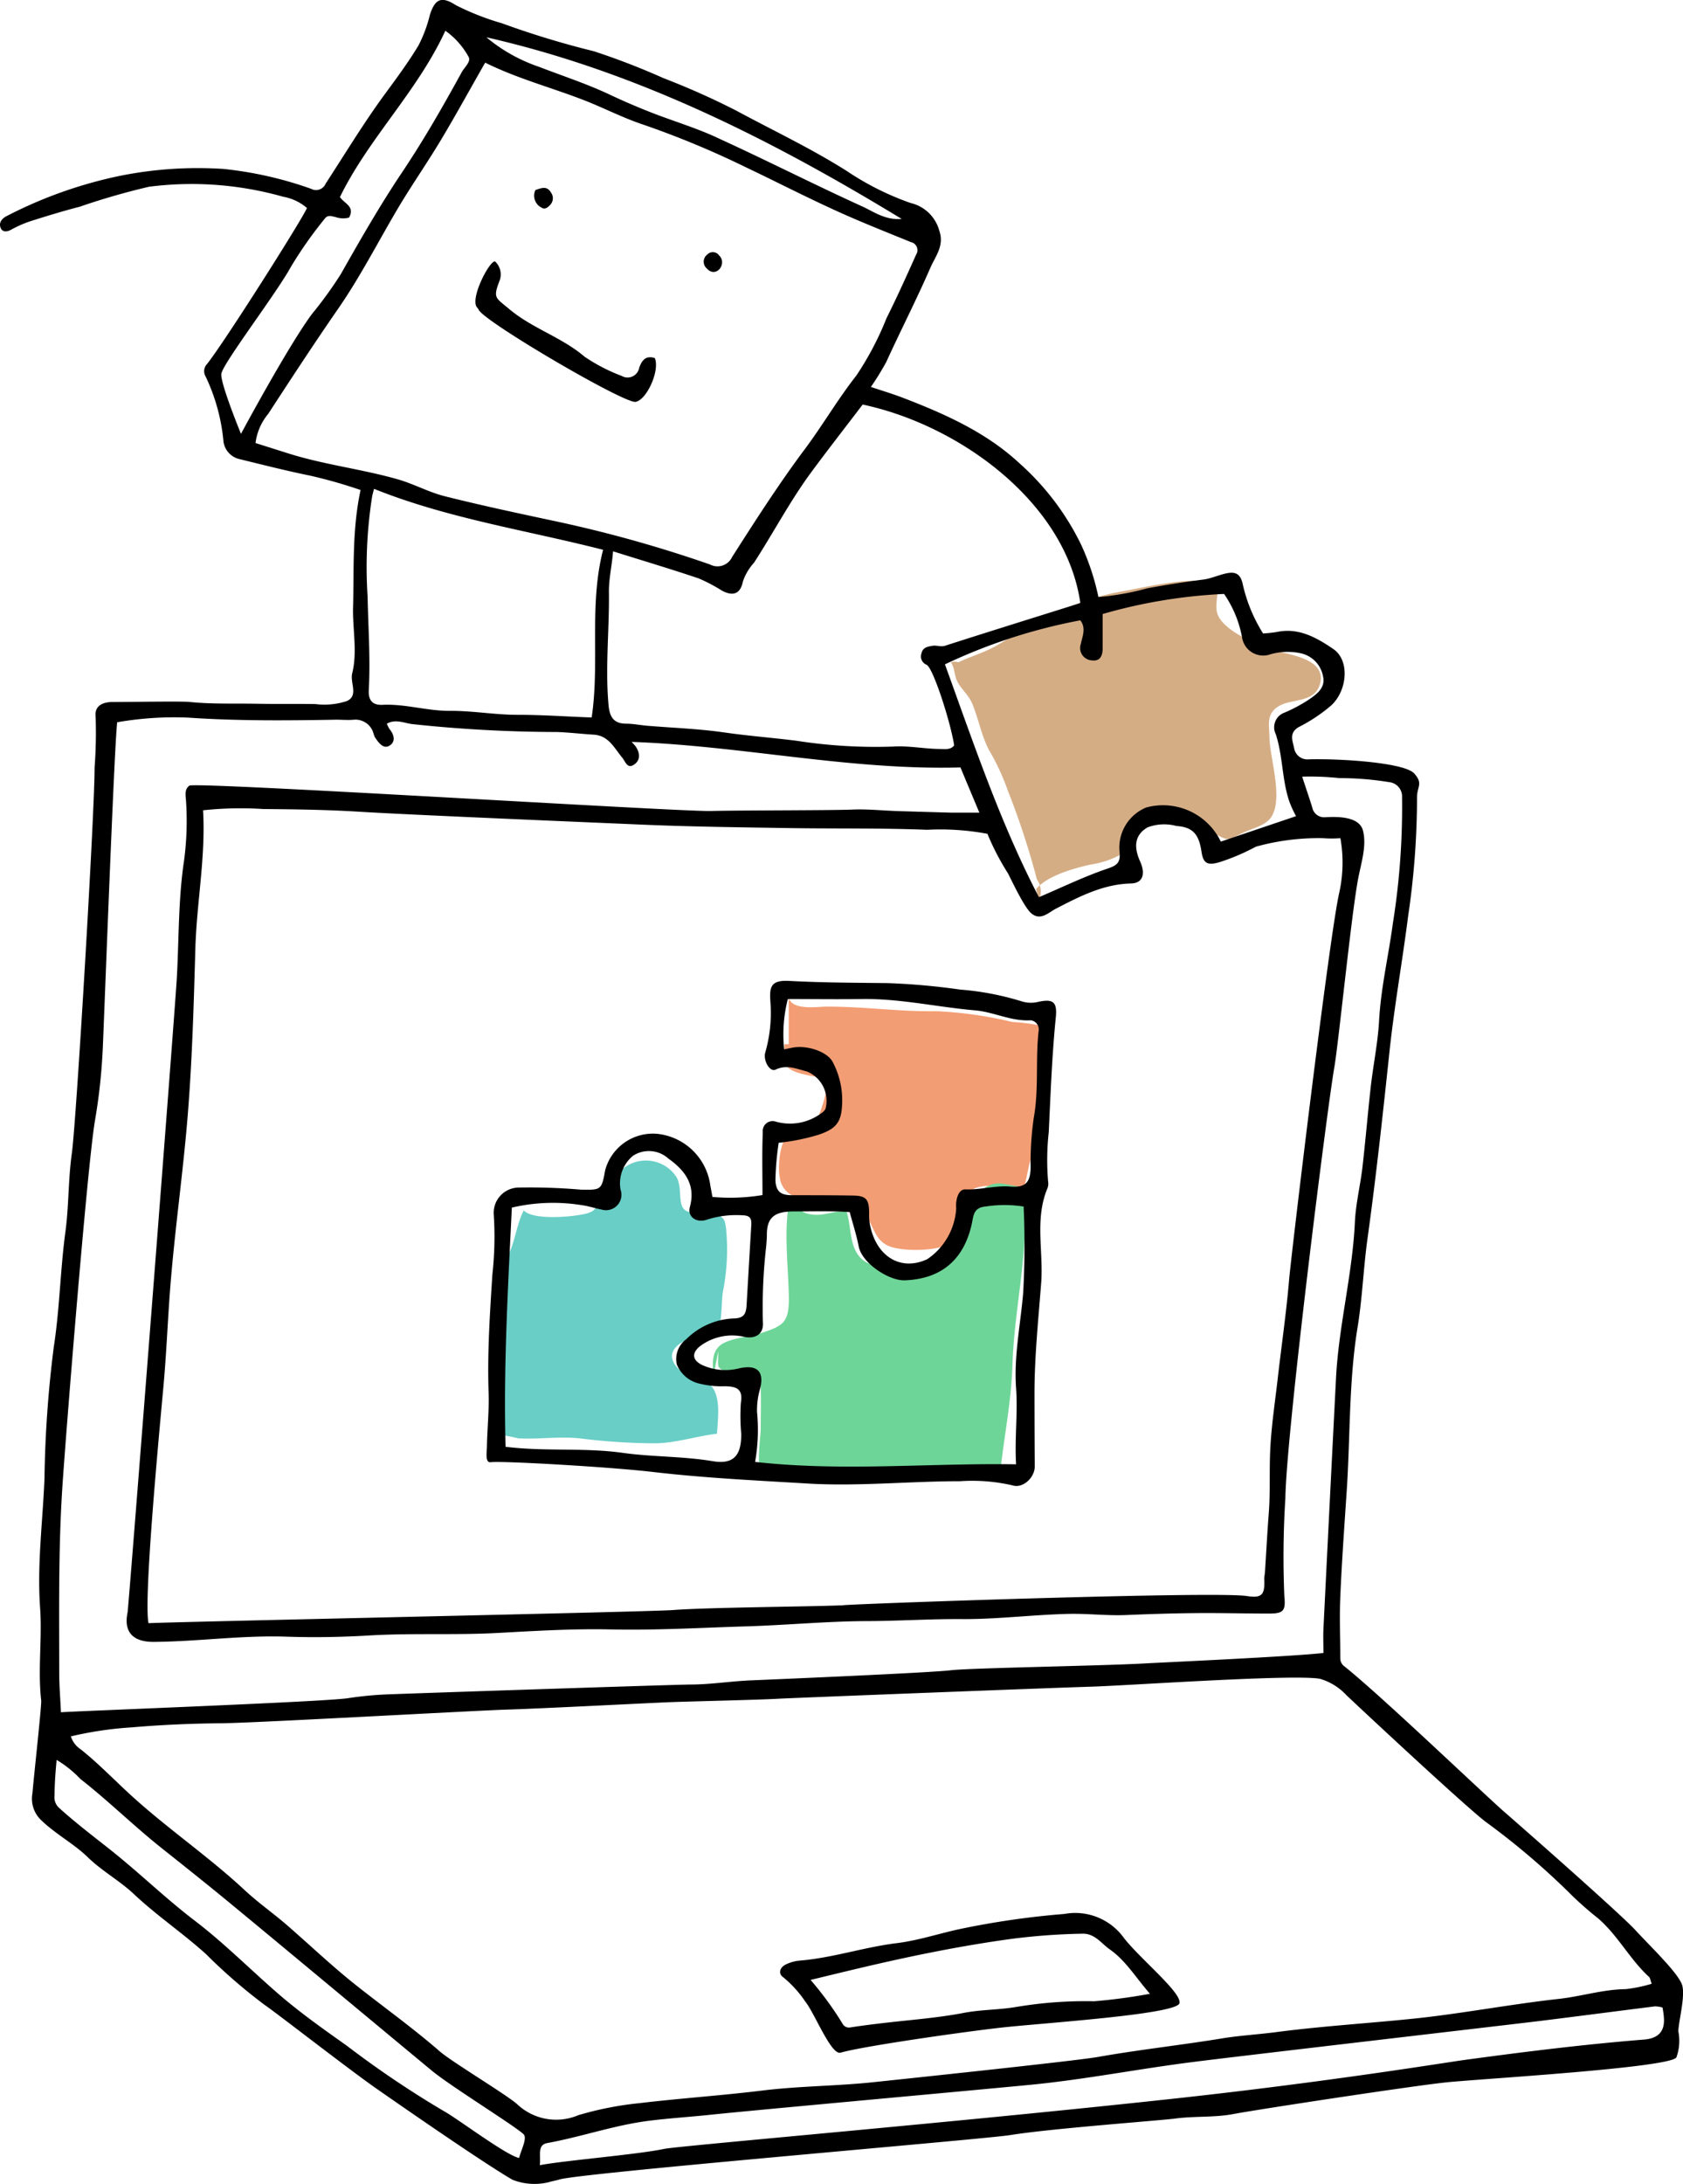 <svg xmlns="http://www.w3.org/2000/svg" xmlns:xlink="http://www.w3.org/1999/xlink" width="148.076" height="192.022" viewBox="0 0 148.076 192.022">
  <defs>
    <clipPath id="clip-path">
      <path id="Pfad_1612" data-name="Pfad 1612" d="M364.09,187.5H436.9v78.767H364.09Z" transform="translate(-364.09 -187.5)"/>
    </clipPath>
    <clipPath id="clip-path-3">
      <path id="Pfad_1604" data-name="Pfad 1604" d="M437.48,176.31h45.775v33.972H437.48Z" transform="translate(-437.48 -176.31)"/>
    </clipPath>
    <clipPath id="clip-path-4">
      <path id="Pfad_1606" data-name="Pfad 1606" d="M404.37,255.89h37.092v28.232H404.37Z" transform="translate(-404.37 -255.89)"/>
    </clipPath>
    <clipPath id="clip-path-5">
      <path id="Pfad_1608" data-name="Pfad 1608" d="M349.7,287.62h33.734v30.724H349.7Z" transform="translate(-349.7 -287.62)"/>
    </clipPath>
    <clipPath id="clip-path-6">
      <path id="Pfad_1610" data-name="Pfad 1610" d="M391.79,292.04h40.657v31.6H391.79Z" transform="translate(-391.79 -292.04)"/>
    </clipPath>
  </defs>
  <g id="DS_Grafik" data-name="DS – Grafik" transform="translate(-269.264 -76.099)">
    <g id="Gruppe_1415" data-name="Gruppe 1415" transform="translate(312.709 127.138)" clip-path="url(#clip-path)">
      <g id="Gruppe_1414" data-name="Gruppe 1414" clip-path="url(#clip-path)">
        <g id="Gruppe_1410" data-name="Gruppe 1410" transform="translate(33.624 -5.127)" clip-path="url(#clip-path-3)">
          <path id="Pfad_1603" data-name="Pfad 1603" d="M459.6,215.633a1.833,1.833,0,0,0-.174-1.833,67.9,67.9,0,0,0-2.566-7.825,19.869,19.869,0,0,0-1.668-3.578c-.651-1.283-.889-2.639-1.416-3.958-.348-.88-.994-1.31-1.374-2.085-.27-.573-.192-1.15-.55-1.64a1.031,1.031,0,0,1,.664,0c.994-.495,2.314-.852,3.441-1.517,3.432-2.016,6.671-3.936,10.634-4.655,2.694-.486,6.011-1.352,8.705-.857.174.852-.238,1.911,0,2.717.458,1.558,3.739,2.9,5.191,3.308,1.283.367,4.536.747,3.821,2.992-.5,1.594-2.47,1.182-3.6,1.869s-.838,1.608-.816,2.795c.032,1.769,1.214,5.246.179,6.918-.5.811-1.75,1.035-2.579,1.457-1.457.738-1.219.6-2.566,0-.559-.257-1.177-.224-1.755-.426a10.491,10.491,0,0,0-2.369-.948c-1.274-.165-2.382.037-2.923,1.374-.307.747-.124,1.127-.7,1.659a8.03,8.03,0,0,1-3.042,1.1c-1.452.325-3.794.967-4.783,2.158" transform="translate(-445.266 -182.393)" fill="#d5ad85"/>
        </g>
        <g id="Gruppe_1411" data-name="Gruppe 1411" transform="translate(18.455 31.333)" clip-path="url(#clip-path-4)">
          <path id="Pfad_1605" data-name="Pfad 1605" d="M419.713,271.4V267.08c-.032,1.407,2.534,1.013,3.23,1.008,3.294-.027,6.478.458,9.745.4a34.924,34.924,0,0,1,6.685.948,18.077,18.077,0,0,1,2.291.275c.971.357.71.458.916,1.374.5,2.392-.243,5.04-.852,7.331-.312,1.159-.458,2.291-.825,3.445-.046.142-.385,1.878-.458,1.956-.619.536-2.863-.073-3.606.055-1.237.206-1.168.417-1.306,1.617a4.642,4.642,0,0,1-1.654,3.413c-1.017.683-3.963.733-5.223.289-1.947-.683-1.3-3.047-3.377-3.427a21.848,21.848,0,0,1-3.083-.651c-.55-.179-1.617-.179-2.08-.38a2.007,2.007,0,0,1-1.191-1.64c-.2-.829,0-3.157.706-3.665.628-.431,1.411.229,2.121.055.458-1.759,1.4-3.248,1.315-5.118a12.676,12.676,0,0,1-2.515-.458c-1.517-.486-1.2-1.077-1.214-2.515" transform="translate(-412.217 -261.953)" fill="#f39d74"/>
        </g>
        <g id="Gruppe_1412" data-name="Gruppe 1412" transform="translate(-6.593 45.871)" clip-path="url(#clip-path-5)">
          <path id="Pfad_1607" data-name="Pfad 1607" d="M364.282,322.482c0-4.023-.412-8.206.284-12.173a18.019,18.019,0,0,1,.976-3.569c.458-1.132.623-2.451,1.182-3.542.857.893,4.307.564,5.406.3,1.168-.284.82-.614,1.223-1.471,0-.041.614-.678.655-.733a9.165,9.165,0,0,1,1.228-1.571,3.207,3.207,0,0,1,4.811.376c.742.916.115,2.648.948,3.125.632.362,2.108-.06,2.822.353.609.353.6.545.706,1.173a19.081,19.081,0,0,1-.293,5.686c-.115.756-.046,3.432-.706,3.917s-2.021-.046-2.818.412c-2.025,1.164-.353,2.749,1.155,3.3.637.238,1.1.092,1.544.811.641,1.031.394,2.795.321,3.954-1.768.2-3.56.811-5.4.843a53.764,53.764,0,0,1-6.666-.435c-1.773-.188-3.615.092-5.4,0a18.347,18.347,0,0,0-2.167-.385" transform="translate(-357.497 -293.682)" fill="#68cec6"/>
        </g>
        <g id="Gruppe_1413" data-name="Gruppe 1413" transform="translate(12.691 47.896)" clip-path="url(#clip-path-6)">
          <path id="Pfad_1609" data-name="Pfad 1609" d="M406.194,320.233c0-.967-.215-1.97.5-2.694s2.639-.829,3.665-1.164c2-.651,2.52-.916,2.488-3.207-.041-2.63-.486-5.929.073-8.508.783-.215.385.458.806.756a1.716,1.716,0,0,0,1.072.5c1.063.206,2.089-.371,3.129-.234.458,1.338.169,3.358,1.553,4.339,1,.715,3.413.554,4.582.706,1.049.137,1.768.261,2.561-.609,1.535-1.686,1.581-5.777,3.885-6.758,1.068-.458,2,.215,3.047.1a9.525,9.525,0,0,1,.087,2.323c.073,4.527-.985,8.888-1.122,13.406-.092,3.015-.669,5.906-1.008,8.842a54.588,54.588,0,0,1-6.927.252c-1.952,0-3.922-.128-5.874-.037-1.265.064-2.47.458-3.739.495-.733.032-3.968.5-4.54-.11-.458-.5-.06-3.267-.06-3.853,0-1.182.037-2.378,0-3.56s.151-1.228-.866-1.448c-.646-.137-1.462.215-2.085,0-1.058-.348-.761-.518-.783-1.8" transform="translate(-399.578 -298.085)" fill="#6ed598"/>
        </g>
      </g>
    </g>
    <path id="Pfad_1613" data-name="Pfad 1613" d="M300.994,119.184a43.81,43.81,0,0,0-4.38-1.251c-2.1-.426-4.174-.953-6.254-1.462a1.833,1.833,0,0,1-1.434-1.553,16.838,16.838,0,0,0-1.567-5.709.916.916,0,0,1,.128-1.113c1.572-1.988,8.357-12.691,8.783-13.708a4.375,4.375,0,0,0-2.1-.994,29.541,29.541,0,0,0-11.8-.875,62.413,62.413,0,0,0-6.089,1.755c-1.439.371-2.863.806-4.279,1.255a10.079,10.079,0,0,0-1.75.761c-.412.229-.793.22-.939-.174-.115-.312-.046-.646.412-.953a38.773,38.773,0,0,1,10.125-3.61,34.732,34.732,0,0,1,9.085-.6,33.089,33.089,0,0,1,7.7,1.746.916.916,0,0,0,1.283-.458c1.736-2.662,3.377-5.383,5.264-7.944,1.013-1.374,2.025-2.749,2.9-4.2a11.835,11.835,0,0,0,1-2.676c.458-1.452,1.045-1.672,2.291-.866a23.083,23.083,0,0,0,4.05,1.59,78,78,0,0,0,8.091,2.46,63.656,63.656,0,0,1,6.135,2.369,66.318,66.318,0,0,1,6.414,2.863c3.257,1.755,6.611,3.335,9.745,5.324a24.657,24.657,0,0,0,5.571,2.786,3.418,3.418,0,0,1,2.529,2.442c.458,1.306-.344,2.24-.779,3.235-1.223,2.809-2.625,5.539-3.9,8.325a24.918,24.918,0,0,1-1.342,2.172c.994.33,1.952.619,2.877.976,3.665,1.407,7.276,3.028,10.166,5.709a23.087,23.087,0,0,1,5.438,7.147,21.56,21.56,0,0,1,1.539,4.641,23.918,23.918,0,0,0,4.288-.765q2.474-.458,4.957-.774c.637-.087,1.242-.362,1.874-.513.825-.2,1.374-.105,1.585.953a13.823,13.823,0,0,0,1.782,4.3,11.174,11.174,0,0,0,1.223-.133c1.929-.4,3.5.513,4.957,1.5s1.246,3.629-.17,4.948a14.2,14.2,0,0,1-2.863,1.911c-.916.527-.527,1.255-.412,1.874a1.187,1.187,0,0,0,1.3.967c3.065-.073,8.444.321,9.264,1.242s.229,1.136.247,2.158a71.207,71.207,0,0,1-.783,10.386c-.5,3.931-1.2,7.835-1.626,11.779-.586,5.525-1.182,11.055-1.947,16.562-.371,2.671-.458,5.388-.916,8.064-.733,4.692-.6,9.433-.916,14.148-.206,3.1-.431,6.2-.564,9.31-.078,1.8,0,3.61,0,5.411a.875.875,0,0,0,.389.71c3.285,2.625,12.5,11.454,14.162,12.879,2.5,2.176,10.176,8.948,11.394,10.272,1.457,1.576,3.9,3.9,4.151,4.916s-.339,3.152-.353,4a4.306,4.306,0,0,1-.17,2.291c-.531.916-17.236,1.888-20.219,2.195s-16.746,2.405-18.748,2.786c-1.7.325-3.432.169-5.145.4-1.2.165-10.913.87-14.5,1.452-2.231.362-37.8,3.331-39.644,3.9-.321.1-.651.147-.976.247a5.282,5.282,0,0,1-3.175-.22c-2.575-1.484-10.231-6.8-11.981-8.022-2.382-1.659-8.865-6.707-9.86-7.376a48.373,48.373,0,0,1-5.15-4.467c-2.039-1.833-4.325-3.377-6.332-5.264-1.255-1.177-2.818-2.03-4.046-3.23s-2.9-2.066-4.178-3.335a2.6,2.6,0,0,1-.687-2.291c.1-1.278.816-7.738.77-8.151-.312-2.726.1-5.461-.1-8.192-.266-3.8.238-7.569.389-11.349A101.613,101.613,0,0,1,274,194.5c.518-3.345.564-6.721,1.017-10.079.312-2.291.243-4.618.568-6.918.389-2.749,2.016-30.1,2-33.9a40.877,40.877,0,0,0,.092-4.5c-.105-.916.573-1.283,1.512-1.283,1.741,0,6.268-.078,6.781,0,1.97.2,3.94.119,5.91.156,1.709.032,3.422,0,5.131.027a6.335,6.335,0,0,0,2.749-.257c1.081-.458.289-1.613.49-2.437.458-1.833.06-3.739.073-5.617.1-3.464-.1-6.937.664-10.506Zm-18.647,99.631c2.772-.137,44.006-.99,46.132-1.155,3.024-.234,12.068-.3,14.629-.408a2.179,2.179,0,0,0,.417-.023c2.291-.165,32.735-1.228,35.443-.8,1.374.215,1.585-.156,1.53-1.494,0-.215.05-.431.064-.646.11-1.7.2-3.409.33-5.108.142-1.833.05-3.638.124-5.452.092-2.153.422-4.3.669-6.442.33-2.9.756-5.782,1-8.682.2-2.291,3.546-30.238,4.407-34a12.279,12.279,0,0,0,.105-4.811,10.02,10.02,0,0,1-1.539,0,20.6,20.6,0,0,0-5.892.747,19.068,19.068,0,0,1-3.239,1.374c-1.031.293-1.4.1-1.553-.939-.224-1.53-.765-2.158-2.208-2.254a4.119,4.119,0,0,0-2.538.124c-1.058.619-1.283,1.6-.646,3.01.5,1.122.2,1.9-.8,1.92-2.442.06-4.513,1.132-6.607,2.213-.637.33-1.324,1.067-2.117.458-.646-.458-1.833-3.042-2.112-3.564a22.206,22.206,0,0,1-1.805-3.473,22.59,22.59,0,0,0-5.31-.353c-4.059-.16-8.132-.087-12.2-.151-4.33-.069-8.664-.119-12.989-.307-3.468-.151-20.008-.838-24.809-1.132-2.795-.174-5.594-.211-8.389-.234a30.824,30.824,0,0,0-5.315.11c.243,4.1-.564,8.114-.678,12.178-.137,4.774-.27,9.553-.646,14.331-.412,5.269-1.187,10.492-1.585,15.756-.215,2.886-.33,5.777-.6,8.655-.458,4.962-1.723,18.583-1.287,20.558Zm132.234,31.7c-.115-.321-.128-.509-.229-.6-1.7-1.553-2.749-3.665-4.5-5.163a29.21,29.21,0,0,1-2.291-2.007,65.534,65.534,0,0,0-7.619-6.492c-1.741-1.342-9.8-8.829-12.21-11.1a5.125,5.125,0,0,0-2.35-1.452c-2.465-.412-16.814.6-20.2.7-4.435.137-26.216.99-27.375,1.054-1.626.1-8.141.243-9.768.312-1.8.073-11.23.559-14.153.646-2.786.082-22.037,1.168-25.075,1.2-2.639.023-5.3.133-7.944.362a31.906,31.906,0,0,0-5.37.793,2.167,2.167,0,0,0,.875,1.145c1.549,1.232,2.918,2.662,4.371,3.991,3.207,2.937,6.831,5.393,10.02,8.357,1.159,1.081,2.451,1.993,3.665,3.028,2.112,1.833,4.123,3.757,6.341,5.5,2.4,1.888,4.875,3.665,7.184,5.672,1.095.948,5.86,3.794,6.822,4.655a4.989,4.989,0,0,0,5.37.958,28.905,28.905,0,0,1,5.347-1.054c3.6-.431,7.216-.669,10.813-1.109,3.239-.4,6.506-.394,9.75-.733,1.732-.183,17.488-1.833,19.77-2.217,3.638-.646,7.308-1.04,10.945-1.636,1.59-.261,3.207-.348,4.806-.559,4.21-.55,8.448-.788,12.673-1.246,4.064-.458,8.077-1.219,12.132-1.668,1.988-.215,3.908-.838,5.924-.861a12.929,12.929,0,0,0,2.282-.472ZM383.834,144.388c.325.994.614,1.833.884,2.694a1.063,1.063,0,0,0,1.068.875c.669-.027,3.033-.229,3.395,1.164s-.2,2.96-.458,4.426c-.6,3.354-1.7,14.308-2.057,16.375-.632,3.606-4.224,32.112-4.311,37.913a81.061,81.061,0,0,0-.092,8.572c.124,1.306-.032,1.567-1.374,1.562-2.1,0-4.21-.06-6.313-.041s-4.123.082-6.213.17c-1.709.073-3.413-.142-5.113-.1-3.047.073-6.1.458-9.163.458-2.776-.027-5.548.156-8.32.174-3.551,0-7.1.344-10.652.458-4.055.119-8.1.367-12.164.275-3.326-.073-6.666.137-10,.316-3.665.192-7.331,0-11.028.206-2.474.151-4.966.2-7.45.115-3.9-.133-7.757.426-11.646.458-1.833.023-2.7-.829-2.341-2.579.1-.481,4.174-52.89,4.339-55.85.188-3.432.119-6.872.637-10.295a26.263,26.263,0,0,0,.174-5.127c-.023-.55-.188-1.063.284-1.429s42.888,2.291,45.871,2.227c2.419-.064,10.721-.05,12.448-.124,1.324-.06,2.717.092,4.064.133,1.558.05,3.12.092,4.682.137h2.447c-.619-1.484-1.155-2.749-1.663-3.977-9.718.27-19.2-1.9-28.937-2.245a4.817,4.817,0,0,1,.357.394c.362.545.458,1.15-.087,1.567-.646.486-.806-.238-1.1-.586-.7-.838-1.187-1.933-2.506-2.011-1.086-.064-2.172-.2-3.257-.234a121.142,121.142,0,0,1-12.755-.7c-.673-.092-1.416-.458-2.185-.032a2.505,2.505,0,0,0,.247.49c.422.5.531,1.127-.023,1.448s-.962-.289-1.274-.742a2.974,2.974,0,0,1-.151-.431,1.649,1.649,0,0,0-1.746-1.109c-.586.05-1.187-.027-1.778,0-4.252.069-8.5.105-12.755-.188a29.257,29.257,0,0,0-6.245.408c-.27,2.291-1.187,27.077-1.265,28.607a50.908,50.908,0,0,1-.678,6.346c-.678,3.867-2.644,28.475-2.9,32.6-.334,5.347-.257,10.7-.257,16.036,0,1.132.1,2.263.151,3.459.339-.069,23.22-.916,25.263-1.242a31.243,31.243,0,0,1,3.6-.339c2.616-.1,24.507-.834,26.509-.861,1.773,0,3.564-.293,5.347-.367,1.892-.078,15.7-.664,17.543-.884,1.741-.211,13.227-.385,17.19-.609,1.448-.082,12.929-.6,15.628-.916,0-.715-.032-1.429,0-2.14q.545-11.046,1.109-22.083c.243-4.582,1.443-9.072,1.659-13.676.073-1.576.458-3.129.651-4.7.266-2.291.458-4.582.706-6.84.211-2.057.655-4.1.77-6.148.16-2.9.829-5.695,1.21-8.545a64.594,64.594,0,0,0,.811-11.092,1.264,1.264,0,0,0-1.141-1.342,26.891,26.891,0,0,0-4.366-.353,24.614,24.614,0,0,0-3.28-.128ZM311.944,81.62c-1.338,2.341-2.584,4.618-3.917,6.84-1.237,2.057-2.621,4.032-3.839,6.1-1.718,2.914-3.258,5.924-5.186,8.705-2.1,3.033-4.123,6.126-6.13,9.209a5,5,0,0,0-1.127,2.579l2.9.916c3.17,1,6.492,1.374,9.676,2.291,1.374.4,2.685,1.122,4.078,1.471,3.184.8,6.414,1.489,9.621,2.172a113.4,113.4,0,0,1,13.708,3.826,1.416,1.416,0,0,0,1.943-.646c2.048-3.207,4.123-6.446,6.414-9.507,1.571-2.108,2.891-4.38,4.522-6.455a26.787,26.787,0,0,0,2.653-5.04c.916-1.833,1.768-3.716,2.607-5.594a.724.724,0,0,0-.458-1.1c-2.236-.916-4.472-1.791-6.662-2.795-2.639-1.2-5.223-2.534-7.848-3.78a79.614,79.614,0,0,0-8.952-3.725c-1.833-.6-3.528-1.489-5.306-2.181-2.882-1.118-5.869-1.9-8.691-3.3Zm33.212,30.06c-1.549,2.034-3.093,4.009-4.582,6.029-1.833,2.506-3.28,5.26-4.966,7.862a4.652,4.652,0,0,0-.98,1.654c-.22,1.086-.852,1.329-1.833.811a14.954,14.954,0,0,0-2.057-1.081c-2.46-.829-4.953-1.571-7.537-2.382-.087,1.232-.376,2.382-.362,3.6.041,3.294-.33,6.584-.037,9.882.087,1,.394,1.668,1.539,1.672.618,0,1.237.128,1.833.179,2.291.192,4.582.266,6.872.6,2.094.3,4.2.458,6.3.724a45.2,45.2,0,0,0,8.526.509c1.287-.087,2.639.188,3.968.211.5,0,1.063.115,1.374-.316-.3-1.984-1.833-6.776-2.419-7.083a.783.783,0,0,1-.458-.994c.115-.554.545-.6.985-.678.362-.06.692.115,1.081,0,3.968-1.278,7.954-2.511,11.912-3.757-1.251-8.787-10.57-15.632-19.16-17.456ZM376.664,150.1l6.63-2.24a9.676,9.676,0,0,1-.6-1.319c-.646-1.92-.554-3.972-1.182-5.887a1.369,1.369,0,0,1,.788-1.906,13.4,13.4,0,0,0,2.213-1.2c.66-.458,1.375-1.013,1.159-1.965a2.534,2.534,0,0,0-1.956-2.043,5.461,5.461,0,0,0-2.676.087,1.879,1.879,0,0,1-2.5-1.517,9.933,9.933,0,0,0-1.576-3.789,46.1,46.1,0,0,0-10.684,1.764v3.015c0,.66-.229,1.159-.944,1.063a1.088,1.088,0,0,1-.976-1.448c.128-.66.49-1.374-.046-2.075a48.763,48.763,0,0,0-11.912,3.871c2.543,6.992,4.875,13.965,8.27,20.471,2.062-.875,4.018-1.833,6.061-2.52.871-.293,1.109-.564,1.035-1.443a3.812,3.812,0,0,1,2.341-3.922,5.645,5.645,0,0,1,6.561,2.987ZM322.331,124.44c-6.758-1.727-13.653-2.749-20.159-5.36-.11.431-.142.545-.165.664a39.983,39.983,0,0,0-.4,8.815c.055,2.749.252,5.457.105,8.187-.05.861.261,1.374,1.223,1.324,2-.092,3.922.545,5.929.531s3.991.357,5.988.348c2.149,0,4.284.156,6.469.234.728-4.889-.261-9.827,1.008-14.757Zm-5.571,142.029c2.268-.426,8.7-.944,10.973-1.439,1.915-.316,25.845-2.346,44.987-4.43,13.406-1.457,23.824-3.17,25.35-3.377,5.278-.719,10.561-1.374,15.866-1.8,1.237-.105,1.833-.724,1.718-1.979a6.694,6.694,0,0,0-.119-.838,2.662,2.662,0,0,0-.664-.1c-3.354.421-6.707.861-10.079,1.278-1.833.229-27.448,3.207-30.458,3.6-4.806.6-9.553,1.544-14.386,2.016-5.8.559-24.663,2.263-28.287,2.648-1.833.192-3.638.3-5.443.536-2.983.394-5.837,1.4-8.792,1.938-.9.165-.573.98-.664,1.947Zm-42.513-35.626c-.105,1.086-.179,2.089-.183,3.115a1.255,1.255,0,0,0,.344,1.045c1.457,1.329,3.042,2.529,4.582,3.748,2.534,2.011,4.847,4.27,7.422,6.231s4.934,4.343,7.422,6.492c1.874,1.613,3.89,3.038,5.91,4.467a87.573,87.573,0,0,0,8.568,5.773c1.141.614,5.5,3.908,6.63,4.123.115-.6.747-1.732.389-2.085-.664-.669-6.414-4.224-8.036-5.562-3.17-2.616-16.714-13.9-19.22-15.926-1.5-1.214-3.028-2.433-4.536-3.629-2.465-1.952-4.719-4.183-7.207-6.126a9.684,9.684,0,0,0-2.085-1.672ZM299.986,95.227a2.025,2.025,0,0,1-1.191-.041c-.3-.055-.669-.238-.948.128a36.356,36.356,0,0,0-2.992,4.252c-1.246,2.291-5.906,8.38-6.112,9.374-.156.733,1.723,5.305,1.723,5.305s4.123-7.679,6.245-10.538a35.314,35.314,0,0,0,2.529-3.491c1.718-3.028,3.445-6.048,5.383-8.939s3.61-5.814,5.255-8.81c.243-.458.861-.958.609-1.374a6.818,6.818,0,0,0-2.039-2.291c-2.47,5.356-6.749,9.452-9.273,14.62.38.582,1.329.816.811,1.787Zm12.1-15.825a14.482,14.482,0,0,0,4.582,2.566c2.094.806,4.229,1.5,6.263,2.46q1.8.848,3.665,1.576c1.984.774,4.041,1.374,5.956,2.291,4.2,1.92,8.32,4.018,12.521,5.929,1.035.458,2.03,1.246,3.528,1.127-11.564-7.037-23.375-12.975-36.515-15.967Z" transform="translate(0 0)"/>
    <path id="Pfad_1614" data-name="Pfad 1614" d="M386.976,283.148c0-1.892-.05-3.711.027-5.525a.87.87,0,0,1,1.164-.916,4.6,4.6,0,0,0,3.972-.738,1.031,1.031,0,0,0,.376-.38,2.776,2.776,0,0,0-1.636-3.3c-.916-.225-1.768-.632-2.749-.16-.509.243-1.1-.793-.916-1.484a12.562,12.562,0,0,0,.458-4.481c-.092-1.31.023-1.938,1.709-1.833,2.891.156,5.777.156,8.668.192a60.585,60.585,0,0,1,6.323.568,24.743,24.743,0,0,1,5.4,1.031,2.694,2.694,0,0,0,1.475.046c1.333-.289,1.668.037,1.535,1.374-.334,3.349-.458,6.707-.619,10.079a22.381,22.381,0,0,0-.055,4.362,1.081,1.081,0,0,1-.05.554c-1.155,2.726-.344,5.585-.564,8.375-.243,3.161-.573,6.318-.586,9.493q0,3.3.023,6.62c0,.967-1.035,1.947-1.952,1.659a15.712,15.712,0,0,0-4.618-.367c-4.43,0-8.861.458-13.287.211-4.582-.275-9.163-.49-13.713-1.022-3.936-.458-13.4-.99-14.29-.861-.518.073-.348-.866-.339-1.374.027-1.581.2-3.161.147-4.737-.119-3.482.11-6.946.334-10.414a29.939,29.939,0,0,0,.119-5.246,2.224,2.224,0,0,1,2.245-2.378,52.952,52.952,0,0,1,5.461.188c1.741.023,1.782.032,2.094-1.7a4.348,4.348,0,0,1,4.623-3.207,5.264,5.264,0,0,1,4.637,4.582c.064.3.115.6.179.962a17.334,17.334,0,0,0,4.408-.165Zm22.312,23.678c-.133-2.314.16-4.49,0-6.694-.2-2.8.389-5.58.623-8.366a75.03,75.03,0,0,0,.041-7.6,10.84,10.84,0,0,0-3.358,0c-.77.069-1.008.458-1.122,1.113-.577,3.253-2.474,5.246-5.979,5.374-1.375.05-3.761-1.494-4.05-2.978-.2-1.017-.522-2.011-.793-3.019-1.672-.115-3.294-.06-4.911-.06s-2.387.458-2.378,2.062c0,.312-.032.618-.05.916a47.611,47.611,0,0,0-.3,6.762c.087,1-.6,1.475-1.585,1.3a4.733,4.733,0,0,0-3.9.774c-.8.614-.747,1.255.137,1.686a4.907,4.907,0,0,0,3.271.293c1.608-.353,2.245.3,1.805,1.892a6.638,6.638,0,0,0-.243,1.938,16.364,16.364,0,0,1-.169,4.4c7.633.857,15.215.092,22.963.211Zm-44.9-1.535c3.464.431,6.872.055,10.286.531,2.616.367,5.292.293,7.922.733,1.833.307,2.524-.49,2.511-2.4a17.261,17.261,0,0,1-.032-2.749c.224-1.3-.527-1.42-1.411-1.439a7.96,7.96,0,0,1-2.185-.22,2.813,2.813,0,0,1-2.043-1.7,2.165,2.165,0,0,1,.825-2.208,6.231,6.231,0,0,1,4.22-1.833c.953-.032,1.054-.513,1.1-1.219q.2-3.477.408-6.959c.032-.536-.041-.866-.728-.889a8.484,8.484,0,0,0-3.175.38c-.916.325-1.727-.252-1.5-1.1.536-1.979-.435-3.23-1.9-4.279a2.555,2.555,0,0,0-3.1-.238,3.143,3.143,0,0,0-1.1,2.973,1.355,1.355,0,0,1-1.654,1.759c-.582-.11-1.145-.307-1.727-.385a15.881,15.881,0,0,0-6.181.211c-.344,7.06-.742,14.056-.554,21.025ZM388.4,278.566a25.472,25.472,0,0,0-.284,3.322c.06,1.109.637,1.278,1.489,1.283,1.727,0,3.459,0,5.191.027,1.3,0,1.567.284,1.562,1.6a4.54,4.54,0,0,0,.064.916c.541,2.845,2.7,4.165,5.04,3.088a5.8,5.8,0,0,0,2.557-4.472c-.069-.742.183-1.7.8-1.672,1.342.05,2.634-.357,3.959-.247s1.764-.357,1.791-1.659a27.457,27.457,0,0,1,.275-4.389c.458-2.534.142-5.095.426-7.628a.8.8,0,0,0-.706-.944c-1.714.1-3.239-.733-4.893-.875-3.317-.284-6.584-1.045-9.942-.994-2.163.032-4.325,0-6.524,0a12.564,12.564,0,0,0-.321,4.426l.706-.147c1.3-.261,3.074.348,3.551,1.232a7.175,7.175,0,0,1,.834,3.862c-.078,1.507-.582,2.053-2.043,2.552a18.6,18.6,0,0,1-3.551.715Z" transform="translate(-50.626 -101.984)"/>
    <path id="Pfad_1615" data-name="Pfad 1615" d="M454.214,451.192c-.192.939-10.872,1.668-15.119,2.089-2.9.289-12.709,1.677-14.693,2.263-.843.247-2.291-3.491-3.125-4.513a9.89,9.89,0,0,0-1.938-2.126c-.458-.316-.275-.866.224-1.109a3.492,3.492,0,0,1,1.251-.348c2.891-.238,5.649-1.182,8.535-1.535,1.759-.215,3.546-.788,5.319-1.191a73.484,73.484,0,0,1,9.411-1.374,5.278,5.278,0,0,1,5.246,2.112c1.521,1.933,5.081,4.792,4.889,5.732Zm-2.6-.825c-1.287-1.484-2.149-2.941-3.542-3.908-.761-.536-1.315-1.416-2.428-1.375a56.482,56.482,0,0,0-6.231.458c-4.311.591-8.577,1.452-12.828,2.447-1.526.357-3.047.728-4.829,1.159a28.847,28.847,0,0,1,2.854,3.917.637.637,0,0,0,.655.257c.889-.137,1.782-.252,2.676-.357,2.428-.293,4.884-.458,7.28-.916,1.553-.3,3.115-.261,4.669-.531a36.847,36.847,0,0,1,6.822-.495A49.046,49.046,0,0,0,451.612,450.367Z" transform="translate(-81.175 -198.967)"/>
    <path id="Pfad_1616" data-name="Pfad 1616" d="M362.3,126.286a1.553,1.553,0,0,1,.362,1.736c-.573,1.5-.312,1.439.866,2.433,2.034,1.714,4.618,2.469,6.643,4.2a15.651,15.651,0,0,0,3.262,1.686,1.038,1.038,0,0,0,1.535-.71c.22-.632.559-1.127,1.375-.861.458,1.1-.706,3.665-1.686,3.849s-13.419-7.106-13.818-8.109c-.046-.115-.165-.2-.211-.307-.435-.985,1.278-4.146,1.672-3.917Z" transform="translate(-49.466 -27.187)"/>
    <path id="Pfad_1617" data-name="Pfad 1617" d="M371.95,112.347c.522-.174,1.017-.4,1.374.225a.843.843,0,0,1-.092,1.1c-.2.215-.458.412-.724.229a1.173,1.173,0,0,1-.559-1.553Z" transform="translate(-55.58 -19.539)"/>
    <path id="Pfad_1618" data-name="Pfad 1618" d="M404.675,125.928a.793.793,0,0,1,.06-1.246.669.669,0,0,1,1.017.092C406.508,125.488,405.5,126.831,404.675,125.928Z" transform="translate(-73.223 -26.22)"/>
  </g>
</svg>
